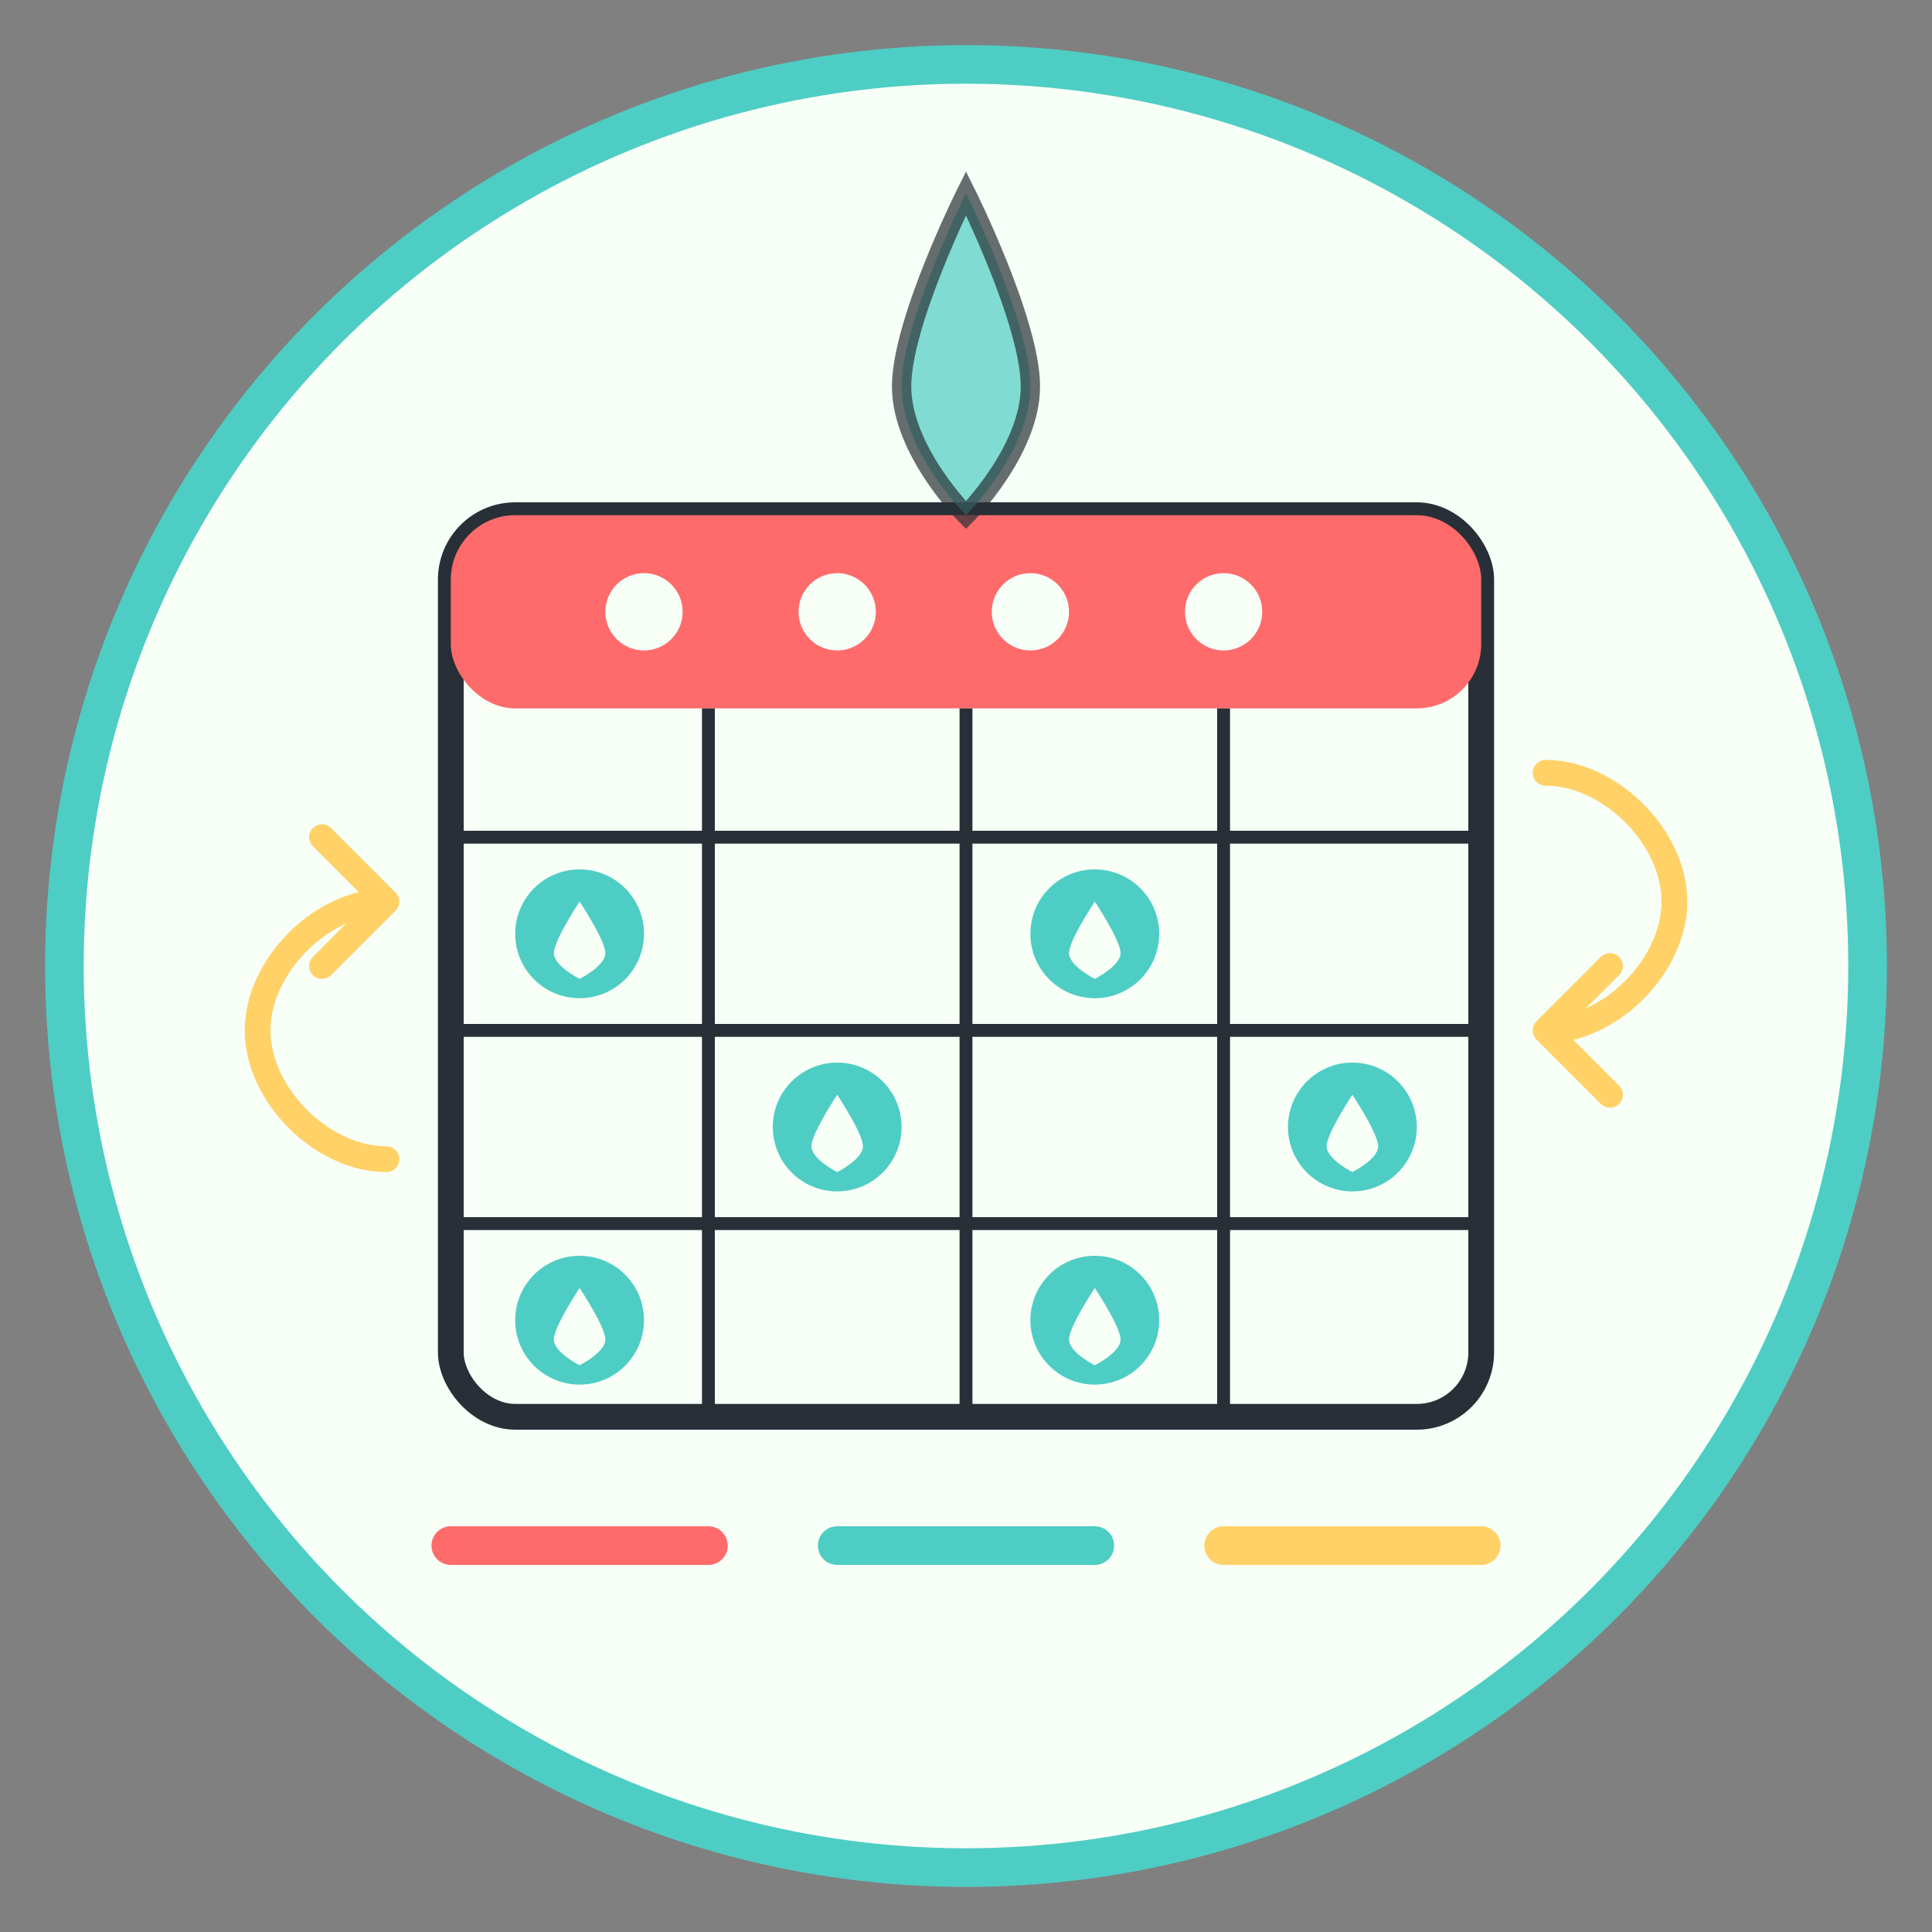 <svg width="150" height="150" viewBox="0 0 150 150" fill="none" xmlns="http://www.w3.org/2000/svg">
  <rect x="0" y="0" width="150" height="150" fill="#808080" stroke="none"/>
  <!-- Background circle -->
  <circle cx="75" cy="75" r="70" fill="#F7FFF7" stroke="#4ECDC4" stroke-width="3"/>
  
  <!-- Calendar base -->
  <rect x="35" y="40" width="80" height="70" rx="5" fill="#F7FFF7" stroke="#292F36" stroke-width="2"/>
  
  <!-- Calendar header -->
  <rect x="35" y="40" width="80" height="15" rx="5" fill="#FF6B6B"/>
  <circle cx="50" cy="47.5" r="3" fill="#F7FFF7"/>
  <circle cx="65" cy="47.5" r="3" fill="#F7FFF7"/>
  <circle cx="80" cy="47.5" r="3" fill="#F7FFF7"/>
  <circle cx="95" cy="47.5" r="3" fill="#F7FFF7"/>
  
  <!-- Calendar grid -->
  <line x1="35" y1="65" x2="115" y2="65" stroke="#292F36" stroke-width="1"/>
  <line x1="35" y1="80" x2="115" y2="80" stroke="#292F36" stroke-width="1"/>
  <line x1="35" y1="95" x2="115" y2="95" stroke="#292F36" stroke-width="1"/>
  
  <line x1="55" y1="55" x2="55" y2="110" stroke="#292F36" stroke-width="1"/>
  <line x1="75" y1="55" x2="75" y2="110" stroke="#292F36" stroke-width="1"/>
  <line x1="95" y1="55" x2="95" y2="110" stroke="#292F36" stroke-width="1"/>
  
  <!-- Selected dates with water droplets -->
  <circle cx="45" cy="72.5" r="5" fill="#4ECDC4"/>
  <path d="M45 70C45 70 43 73 43 74C43 75 45 76 45 76C45 76 47 75 47 74C47 73 45 70 45 70Z" fill="#F7FFF7"/>
  
  <circle cx="85" cy="72.5" r="5" fill="#4ECDC4"/>
  <path d="M85 70C85 70 83 73 83 74C83 75 85 76 85 76C85 76 87 75 87 74C87 73 85 70 85 70Z" fill="#F7FFF7"/>
  
  <circle cx="65" cy="87.5" r="5" fill="#4ECDC4"/>
  <path d="M65 85C65 85 63 88 63 89C63 90 65 91 65 91C65 91 67 90 67 89C67 88 65 85 65 85Z" fill="#F7FFF7"/>
  
  <circle cx="105" cy="87.5" r="5" fill="#4ECDC4"/>
  <path d="M105 85C105 85 103 88 103 89C103 90 105 91 105 91C105 91 107 90 107 89C107 88 105 85 105 85Z" fill="#F7FFF7"/>
  
  <circle cx="45" cy="102.5" r="5" fill="#4ECDC4"/>
  <path d="M45 100C45 100 43 103 43 104C43 105 45 106 45 106C45 106 47 105 47 104C47 103 45 100 45 100Z" fill="#F7FFF7"/>
  
  <circle cx="85" cy="102.5" r="5" fill="#4ECDC4"/>
  <path d="M85 100C85 100 83 103 83 104C83 105 85 106 85 106C85 106 87 105 87 104C87 103 85 100 85 100Z" fill="#F7FFF7"/>
  
  <!-- Recurring arrows -->
  <path d="M120 60C125 60 130 65 130 70C130 75 125 80 120 80M120 80L125 75M120 80L125 85" stroke="#FFD166" stroke-width="2" stroke-linecap="round" stroke-linejoin="round"/>
  
  <path d="M30 90C25 90 20 85 20 80C20 75 25 70 30 70M30 70L25 65M30 70L25 75" stroke="#FFD166" stroke-width="2" stroke-linecap="round" stroke-linejoin="round"/>
  
  <!-- Water bottle -->
  <path d="M75 15C75 15 70 25 70 30C70 35 75 40 75 40C75 40 80 35 80 30C80 25 75 15 75 15Z" fill="#4ECDC4" opacity="0.7" stroke="#292F36" stroke-width="1.5"/>
  
  <!-- Retro style decorative elements -->
  <line x1="35" y1="120" x2="55" y2="120" stroke="#FF6B6B" stroke-width="3" stroke-linecap="round"/>
  <line x1="65" y1="120" x2="85" y2="120" stroke="#4ECDC4" stroke-width="3" stroke-linecap="round"/>
  <line x1="95" y1="120" x2="115" y2="120" stroke="#FFD166" stroke-width="3" stroke-linecap="round"/>
</svg>
